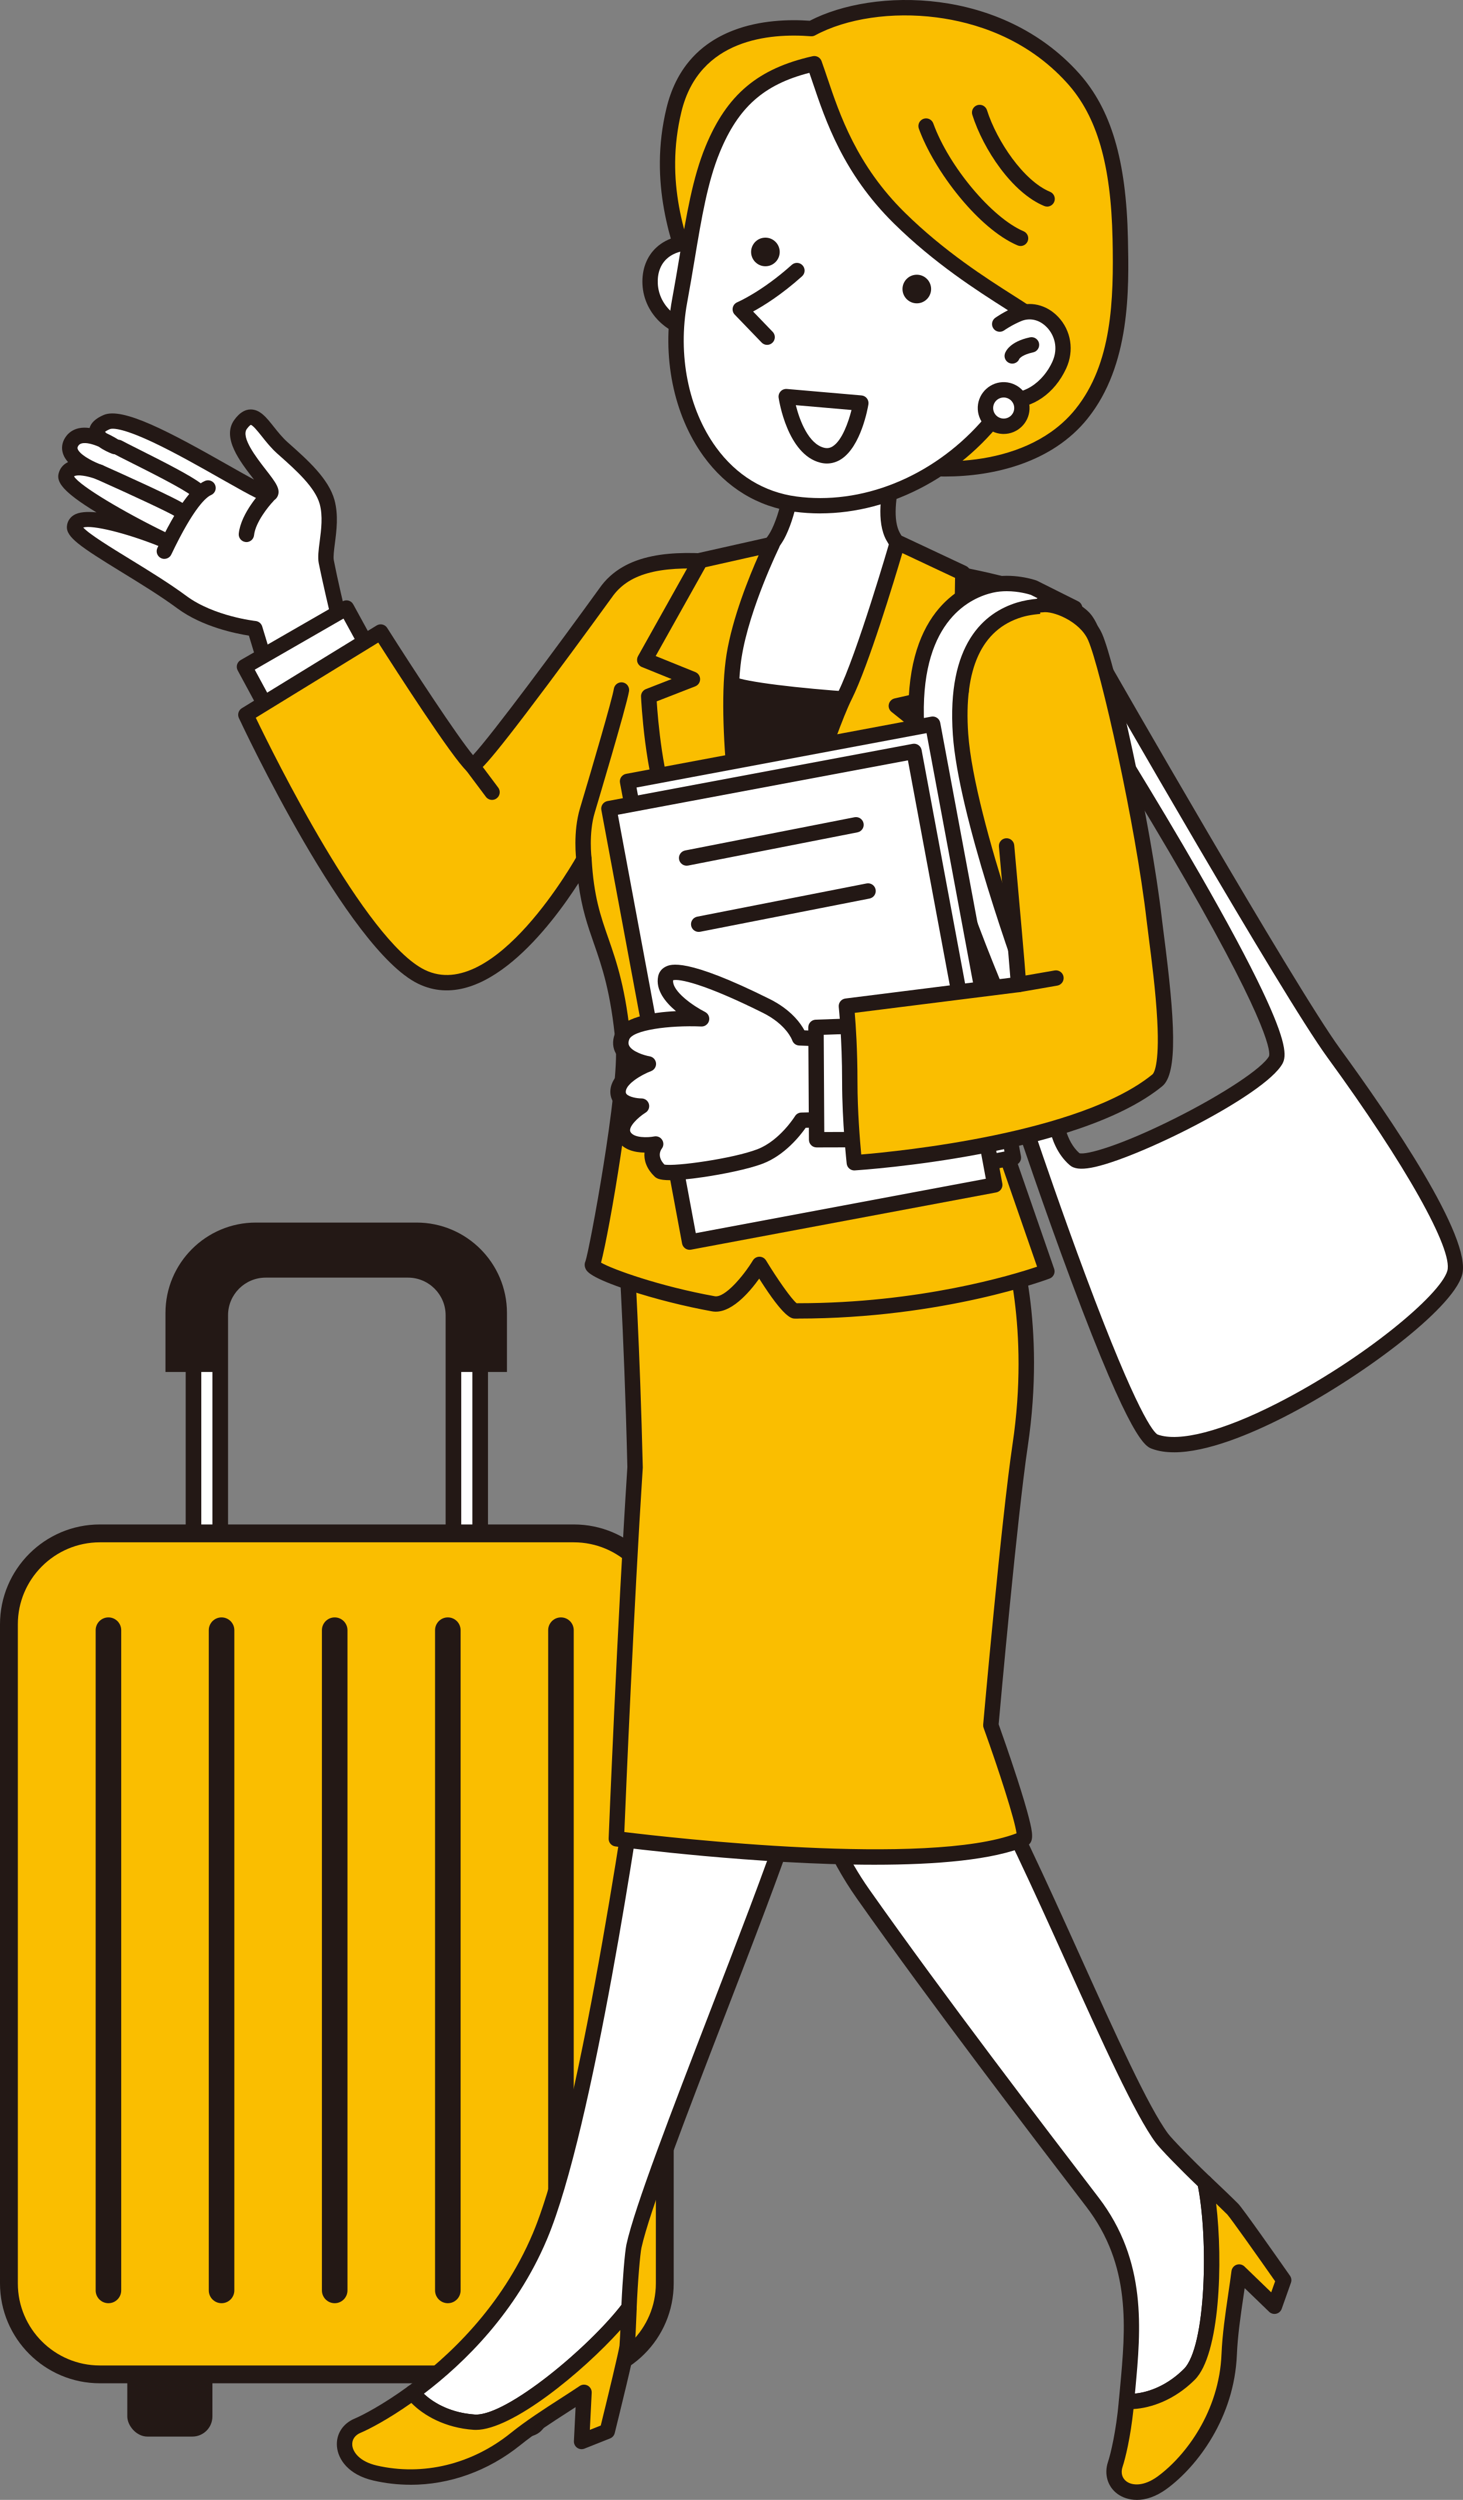 <?xml version="1.0" encoding="UTF-8"?><svg id="_レイヤー_2" xmlns="http://www.w3.org/2000/svg" width="656.24" height="1121.07" viewBox="0 0 656.24 1121.07"><rect x="0" y="0" width="656.24" height="1121.07" fill="#808080" stroke="none"/><defs><style>.cls-1{fill:#231815;}.cls-1,.cls-2,.cls-3{stroke-width:0px;}.cls-2{fill:#fff;}.cls-3{fill:#fabe00;}</style></defs><g id="_レイヤー_1-2"><rect class="cls-1" x="57.1" y="1039.22" width="38.18" height="53.46" rx="9.01" ry="9.01"/><path class="cls-1" d="m216.3,1039.22h20.16c4.97,0,9.01,4.04,9.01,9.01v35.43c0,4.97-4.04,9.01-9.01,9.01h-20.16c-4.97,0-9.01-4.04-9.01-9.01v-35.43c0-4.97,4.04-9.01,9.01-9.01Z"/><path class="cls-2" d="m215.39,728.73h-12v-138.9c0-11.24-9.14-20.38-20.38-20.38h-63.84c-11.24,0-20.38,9.14-20.38,20.38v138.9h-12v-138.9c0-17.85,14.53-32.38,32.38-32.38h63.84c17.85,0,32.38,14.53,32.38,32.38v138.9Z"/><path class="cls-1" d="m218.89,732.23h-19v-142.4c0-9.31-7.57-16.88-16.88-16.88h-63.84c-9.31,0-16.88,7.57-16.88,16.88v142.4h-19v-142.4c0-19.78,16.1-35.88,35.88-35.88h63.84c19.78,0,35.88,16.1,35.88,35.88v142.4Zm-12-7h5v-135.4c0-15.92-12.96-28.88-28.88-28.88h-63.84c-15.92,0-28.88,12.96-28.88,28.88v135.4h5v-135.4c0-13.17,10.71-23.88,23.88-23.88h63.84c13.17,0,23.88,10.71,23.88,23.88v135.4Z"/><path class="cls-1" d="m227.4,615.26h-21.46v-26.47c0-10.51-8.55-19.07-19.07-19.07h-72.12c-10.51,0-19.07,8.55-19.07,19.07v26.47h-21.46v-26.47c0-22.35,18.18-40.53,40.53-40.53h72.12c22.35,0,40.53,18.18,40.53,40.53v26.47Z"/><rect class="cls-3" x="4" y="687.65" width="294.19" height="377.14" rx="40.79" ry="40.79"/><path class="cls-1" d="m257.4,1068.78H44.79c-24.7,0-44.79-20.09-44.79-44.79v-295.56c0-24.7,20.09-44.79,44.79-44.79h212.61c24.7,0,44.79,20.09,44.79,44.79v295.56c0,24.7-20.09,44.79-44.79,44.79ZM44.79,691.65c-20.28,0-36.79,16.5-36.79,36.79v295.56c0,20.29,16.5,36.79,36.79,36.79h212.61c20.28,0,36.79-16.5,36.79-36.79v-295.56c0-20.28-16.5-36.79-36.79-36.79H44.79Z"/><path class="cls-1" d="m48.64,1032.87c-3.16,0-5.73-2.57-5.73-5.73v-296.09c0-3.16,2.57-5.73,5.73-5.73s5.73,2.57,5.73,5.73v296.09c0,3.16-2.57,5.73-5.73,5.73Z"/><path class="cls-1" d="m99.38,1032.87c-3.16,0-5.73-2.57-5.73-5.73v-296.09c0-3.16,2.57-5.73,5.73-5.73s5.73,2.57,5.73,5.73v296.09c0,3.16-2.57,5.73-5.73,5.73Z"/><path class="cls-1" d="m150.13,1032.87c-3.16,0-5.73-2.57-5.73-5.73v-296.09c0-3.16,2.57-5.73,5.73-5.73s5.73,2.57,5.73,5.73v296.09c0,3.16-2.57,5.73-5.73,5.73Z"/><path class="cls-1" d="m200.88,1032.87c-3.16,0-5.73-2.57-5.73-5.73v-296.09c0-3.16,2.57-5.73,5.73-5.73s5.73,2.57,5.73,5.73v296.09c0,3.16-2.57,5.73-5.73,5.73Z"/><path class="cls-1" d="m251.62,1032.87c-3.16,0-5.73-2.57-5.73-5.73v-296.09c0-3.16,2.57-5.73,5.73-5.73s5.73,2.57,5.73,5.73v296.09c0,3.16-2.57,5.73-5.73,5.73Z"/><path class="cls-2" d="m160.1,304.71c-2.45-3.02-10.95-38.47-13.74-52.82-1.03-5.27,3.1-16.83.35-26.79-2.48-8.97-12.3-17.34-20.01-24.24-8.6-7.69-12.2-19.55-18.76-10.56-7.31,10.01,19.35,30.69,12.37,31.33-4.9.45-60.76-37.41-72.47-32.35-11.71,5.07,3.65,10.95,3.65,10.95,0,0-14.61-9.74-19.37-2.07-4.74,7.63,12.45,13.56,12.45,13.56,0,0-13.21-5.35-14.92,1.44-1.71,6.79,42.68,28.44,42.68,28.44,0,0-37.99-15.17-38.87-5.36-.46,5.2,29.21,19.77,48.14,33.78,13.25,9.81,32.71,11.87,32.71,11.87l9.32,30.69,36.47-7.89Z"/><path class="cls-1" d="m123.62,316.06c-1.49,0-2.85-.97-3.3-2.45l-8.68-28.57c-5.72-.88-20.85-3.89-32.1-12.22-7.41-5.49-16.69-11.18-24.88-16.2-18.97-11.64-25.07-15.81-24.64-20.66.19-2.1,1.29-3.86,3.1-4.98,2.27-1.39,5.92-1.63,10.14-1.2-15.27-9.3-17.93-13.66-16.97-17.44.56-2.22,1.93-3.94,3.95-4.97.09-.05.19-.09.29-.14-.97-1.09-1.75-2.29-2.21-3.6-.87-2.45-.58-4.97.86-7.28,1.39-2.25,3.52-3.73,6.14-4.3,1.55-.34,3.21-.33,4.85-.1.64-2.34,2.74-4.3,6.28-5.83,8.57-3.71,29.62,7.55,56.23,22.66,3.83,2.17,7.92,4.5,11.25,6.29-.06-.08-.12-.15-.18-.23-6.09-7.86-14.44-18.61-8.62-26.58,2.24-3.07,4.6-4.59,7.22-4.64,4.26-.05,7.11,3.54,10.45,7.75,1.79,2.26,3.83,4.81,6.18,6.92l1.25,1.11c7.65,6.82,17.18,15.3,19.79,24.78,1.85,6.71.94,13.79.2,19.48-.4,3.11-.78,6.04-.49,7.57,3.25,16.69,11.07,47.98,13.11,51.4.7.92.89,2.13.5,3.23-.4,1.13-1.35,1.97-2.52,2.23l-36.47,7.89c-.25.05-.49.08-.73.08Zm-86.28-79.49c2.61,2.94,12.69,9.12,20.93,14.17,8.31,5.1,17.72,10.87,25.38,16.54,12.35,9.14,30.83,11.19,31.02,11.21,1.38.15,2.53,1.1,2.94,2.43l8.4,27.65,29.33-6.35c-4.31-12.42-11.24-43.89-12.36-49.66-.51-2.62-.08-5.94.42-9.78.69-5.34,1.48-11.39,0-16.76-2.07-7.51-10.76-15.25-17.73-21.46l-1.26-1.12c-2.79-2.49-5.02-5.29-6.98-7.77-1.58-1.98-3.96-4.97-4.94-5.14.01.01-.62.25-1.76,1.81-2.76,3.78,4.29,12.86,8.5,18.29,4.33,5.58,6.71,8.65,5.35,11.79-.31.72-1.32,2.41-3.95,2.66-2.5.22-6.28-1.74-21.33-10.28-9.21-5.23-20.67-11.73-30.53-16.38-14.79-6.97-18.71-6.32-19.56-5.95-1.17.51-1.79.93-2.11,1.19.17.2.42.42.72.66,2.93,1.33,5.12,2.75,5.59,3.07,1.46.97,1.96,2.89,1.15,4.45-.81,1.56-2.66,2.27-4.3,1.64-1.18-.45-3.7-1.52-5.95-3.16-2.68-1.14-5.55-1.94-7.51-1.51-.81.18-1.33.53-1.74,1.2-.4.65-.33,1.01-.22,1.32.84,2.37,5.86,5.19,9.65,6.7.63.22,1.11.41,1.39.52,1.73.7,2.59,2.66,1.93,4.41s-2.59,2.66-4.36,2.05c-.3-.1-.76-.27-1.35-.5-2.99-1.01-7.11-1.8-8.72-.98-.07.03-.12.07-.17.11,2.58,4.3,22.68,16.13,40.64,24.89,1.67.81,2.39,2.8,1.64,4.5-.75,1.7-2.71,2.5-4.43,1.81-14.72-5.87-29.75-9.51-33.7-8.27Zm125.44,65.98s.03.03.04.05c-.01-.02-.03-.04-.04-.05Z"/><path class="cls-2" d="m93.32,218.84c-7.65,3.28-17.04,22.98-19.6,28.35"/><path class="cls-1" d="m73.72,250.64c-.5,0-1-.11-1.48-.34-1.72-.82-2.45-2.88-1.63-4.6,8.42-17.66,15.4-27.48,21.35-30.04,1.75-.75,3.78.06,4.53,1.81.75,1.75-.06,3.78-1.81,4.53-1.94.83-7.57,5.1-17.84,26.66-.59,1.24-1.83,1.97-3.12,1.97Z"/><path class="cls-2" d="m44.56,211.74s33.17,14.8,36.19,17.16"/><path class="cls-1" d="m80.75,232.36c-.75,0-1.5-.24-2.13-.74-1.92-1.42-19.54-9.63-35.46-16.73-1.74-.78-2.52-2.82-1.75-4.56.78-1.74,2.82-2.52,4.56-1.75,7.87,3.51,33.8,15.16,36.91,17.6,1.5,1.18,1.76,3.35.58,4.84-.68.87-1.69,1.32-2.72,1.32Z"/><path class="cls-2" d="m52.98,200.63c3.86,2.18,28.93,14.13,34.96,18.86"/><path class="cls-1" d="m87.94,222.94c-.75,0-1.5-.24-2.13-.74-4.11-3.23-18.63-10.52-27.3-14.87-3.54-1.78-6.09-3.06-7.22-3.69-1.66-.94-2.25-3.04-1.31-4.7.94-1.66,3.04-2.25,4.7-1.31.98.55,3.73,1.94,6.92,3.54,12.05,6.05,24.17,12.24,28.47,15.61,1.5,1.18,1.76,3.35.58,4.84-.68.87-1.69,1.32-2.72,1.32Z"/><path class="cls-2" d="m120.11,222.4s-8.7,9.04-9.57,17.24"/><path class="cls-1" d="m110.54,243.09c-.12,0-.24,0-.37-.02-1.9-.2-3.27-1.9-3.07-3.79.98-9.28,10.13-18.87,10.52-19.27,1.32-1.37,3.51-1.41,4.88-.09,1.37,1.32,1.41,3.5.09,4.88h0c-2.19,2.29-8.02,9.48-8.63,15.21-.19,1.77-1.68,3.09-3.43,3.09Z"/><path class="cls-2" d="m493.79,297.45s83.82,146.5,104.46,174.78c20.64,28.28,58.51,83.77,54.27,98.6-6.11,21.4-103.19,87.14-134.52,75.67-12.76-4.67-58.34-141.4-58.34-141.4l14.01-3.06s.76,11.21,8.41,17.83c7.64,6.62,82.55-30.57,90.19-44.59,7.64-14.01-79.49-152.1-79.49-152.1"/><path class="cls-1" d="m526.6,651.28c-3.58,0-6.88-.47-9.79-1.54-3.07-1.12-9.46-3.46-36-74.48-12.86-34.43-24.32-68.73-24.43-69.07-.31-.93-.21-1.94.27-2.79s1.31-1.46,2.26-1.66l14.01-3.06c.98-.21,2,0,2.81.61.8.6,1.3,1.52,1.37,2.52,0,.09.79,9.74,7.07,15.33,2.99.92,18.53-3.38,43.1-15.72,21.39-10.74,39.04-22.42,41.96-27.78.5-1.37,1.17-11.85-37.39-78.88-20.39-35.45-41.78-69.39-42-69.73-1.02-1.61-.53-3.74,1.08-4.76,1.61-1.01,3.74-.53,4.76,1.08.22.35,22.06,35,42.69,70.92,12.14,21.14,21.49,38.59,27.81,51.87,11.05,23.25,10.91,29.51,9.11,32.81-7.71,14.14-65.91,43.12-85.85,46.72-4.73.85-7.7.49-9.63-1.18-5.71-4.94-8.04-11.96-8.98-16.29l-6.68,1.46c3.25,9.61,12.53,36.79,22.77,64.25,23.4,62.75,30.66,70.51,32.33,71.4,9.64,3.53,29.15-1.53,53.46-13.91,38.57-19.63,73.39-48.61,76.5-59.5,2.7-9.45-18.9-47.88-53.74-95.62-20.51-28.11-101.24-169.11-104.67-175.1-.95-1.65-.37-3.76,1.28-4.71,1.65-.94,3.76-.37,4.7,1.28.84,1.46,83.96,146.66,104.25,174.46,22.5,30.83,59.53,85.02,54.8,101.58-4.41,15.42-45.87,46.38-80,63.75-15.03,7.65-34.43,15.75-49.23,15.75Z"/><path class="cls-2" d="m212.7,1086.22c-13.69-.93-23.23-7.49-27.67-13.24,18.79-13.7,43.19-36.83,57.24-70.3,22.69-54.02,45.93-223.53,45.93-223.53l66.22,36.27c-16.57,50.05-63.69,162.78-70.05,191.84-.64,2.94-1.72,15.48-2.22,27.6-14.23,18.86-53.13,52.47-69.45,51.36Z"/><path class="cls-1" d="m213.44,1089.7c-.33,0-.66-.01-.98-.03-14.71-1-25.22-8.18-30.16-14.57-.57-.74-.82-1.67-.69-2.59.13-.92.63-1.75,1.38-2.3,17.87-13.03,42.11-35.55,56.1-68.85,22.25-52.99,45.46-220.98,45.69-222.67.15-1.12.85-2.1,1.86-2.61,1.01-.51,2.21-.49,3.21.06l66.22,36.27c1.46.8,2.14,2.53,1.62,4.11-7.14,21.56-20.1,55.16-32.63,87.65-16.59,43.02-33.75,87.51-37.33,103.84-.58,2.65-1.65,15.03-2.15,27.01-.03.7-.27,1.37-.69,1.93-14.27,18.92-52.79,52.75-71.45,52.75Zm-23.31-16.21c4.63,4.39,12.43,8.59,22.8,9.3h0c.21.01.43.02.65.02,14.36,0,50.26-29.91,65.16-49.17.51-11.37,1.54-23.84,2.25-27.11,3.69-16.85,20.18-59.59,37.63-104.85,11.98-31.07,24.36-63.16,31.6-84.61l-59.31-32.49c-4.08,28.85-24.78,170.17-45.48,219.45-13.81,32.88-37.11,55.63-55.32,69.46Z"/><path class="cls-3" d="m160.44,1087.78c3.62-1.51,13.05-6.38,24.59-14.79,4.44,5.74,13.98,12.3,27.67,13.24,16.31,1.11,55.22-32.5,69.45-51.36-.27,6.45-.52,12.73-.83,17.28-.19,2.78-8.93,38.14-8.93,38.14l-11.52,4.58,1.1-22.02c-9.63,6.46-21.21,13.29-30.76,20.97-20.11,16.18-43.4,19.7-62.94,15.21-15.71-3.61-17.35-17.27-7.81-21.25Z"/><path class="cls-1" d="m184.12,1114.28c-5.56,0-11.13-.62-16.64-1.89-11.31-2.6-15.85-9.58-16.34-15.25-.47-5.49,2.58-10.29,7.97-12.54,3.35-1.4,12.66-6.21,23.89-14.4,1.51-1.1,3.62-.8,4.76.68,4.02,5.2,12.75,11.06,25.18,11.91,14.11.95,51.75-30.49,66.46-49.99.91-1.2,2.5-1.68,3.92-1.17,1.42.51,2.34,1.88,2.28,3.39l-.06,1.54c-.25,5.96-.48,11.6-.77,15.83-.19,2.86-6.96,30.37-9.03,38.74-.27,1.08-1.04,1.96-2.07,2.38l-11.52,4.58c-1.09.43-2.33.28-3.28-.4-.95-.68-1.5-1.8-1.44-2.98l.76-15.24c-1.03.67-2.08,1.34-3.15,2.04-7.39,4.76-15.03,9.68-21.66,15.02-14.46,11.63-31.77,17.77-49.24,17.77Zm.39-36.67c-10.56,7.44-19.14,11.86-22.74,13.36h0c-2.6,1.08-3.96,3.12-3.75,5.59.26,3.1,3.31,7.34,11.01,9.11,20.73,4.76,42.6-.54,60.01-14.54,6.92-5.56,14.71-10.58,22.25-15.44,3.07-1.98,5.97-3.85,8.75-5.71,1.08-.73,2.48-.78,3.62-.14s1.81,1.87,1.75,3.17l-.83,16.66,4.89-1.94c3.31-13.41,8.19-33.68,8.42-35.86.14-2.01.26-4.39.38-6.98-17.24,19.12-48.56,44.79-64.82,44.79-.33,0-.66-.01-.98-.03-12.8-.87-22.43-6.42-27.96-12.06Zm-24.07,10.18h0,0Z"/><path class="cls-2" d="m533.49,1064.79c-9.71,9.69-20.93,12.56-28.17,12.13,2.52-28.49,7.22-60-15.26-89.36-24.15-31.55-68.57-89.51-102.83-138.11-26.44-37.51-26.19-73.88-26.19-73.88l76.56,12.85c26.79,45.41,65.91,146.55,83.6,170.46,1.79,2.42,10.53,11.48,19.32,19.84,4.84,23.12,4.55,74.53-7.03,86.09Z"/><path class="cls-1" d="m506.69,1080.41c-.55,0-1.08-.02-1.59-.05-.93-.06-1.8-.49-2.41-1.19s-.91-1.63-.82-2.55c.17-1.88.34-3.77.52-5.67,2.51-27,5.1-54.93-15.09-81.29l-1.03-1.35c-23.79-31.07-68.06-88.9-101.88-136.87-26.77-37.98-26.83-74.36-26.82-75.89,0-1.01.46-1.97,1.23-2.62.77-.65,1.79-.93,2.79-.76l76.56,12.85c1,.17,1.88.77,2.4,1.65,13.17,22.33,29,57.36,44.3,91.23,15.56,34.45,30.27,66.99,39.1,78.93,1.62,2.19,10.24,11.13,18.92,19.39.51.48.86,1.11,1,1.79,4.94,23.61,4.99,76.3-7.96,89.23h0c-9.77,9.75-21.2,13.17-29.23,13.17Zm-142.01-300.74c.83,10.36,4.96,38.87,25.35,67.79,33.74,47.86,77.96,105.62,101.71,136.65l1.03,1.35c21.82,28.51,18.98,59.12,16.48,86.12-.06.61-.11,1.21-.17,1.82,6.35-.61,14.62-3.72,21.96-11.05,9.86-9.84,11.06-57.63,6.3-81.9-8.23-7.86-16.94-16.85-18.93-19.54-9.27-12.53-24.12-45.4-39.84-80.2-14.91-33-30.32-67.11-43.15-89.18l-70.75-11.87Zm168.8,285.12h0,0Z"/><path class="cls-3" d="m500.27,1105.17c1.24-3.72,3.78-14.03,5.04-28.25,7.25.43,18.46-2.43,28.17-12.13,11.57-11.55,11.87-62.96,7.03-86.09,4.68,4.45,9.24,8.77,12.46,12,1.97,1.97,22.84,31.83,22.84,31.83l-4.14,11.69-15.86-15.32c-1.47,11.5-3.95,24.71-4.45,36.96-1.05,25.79-15.81,46.98-29.96,57.4-12.97,9.56-24.42,1.7-21.14-8.1Z"/><path class="cls-1" d="m509.92,1121.07c-3.51,0-6.48-1.09-8.65-2.67-4.43-3.22-6.11-8.85-4.28-14.32h0c1.15-3.45,3.65-13.62,4.88-27.46.16-1.86,1.76-3.23,3.64-3.14,6.56.39,16.72-2.32,25.53-11.12,10-9.99,11.09-59.03,6.09-82.94-.31-1.48.38-2.98,1.7-3.72,1.32-.73,2.96-.53,4.05.51l1.09,1.03c4.34,4.12,8.44,8.02,11.44,11.03,2.03,2.03,18.29,25.23,23.23,32.29.64.91.8,2.08.42,3.13l-4.14,11.69c-.39,1.11-1.32,1.94-2.46,2.21-1.14.27-2.34-.06-3.19-.88l-10.97-10.6c-.18,1.22-.36,2.46-.54,3.72-1.28,8.69-2.6,17.68-2.95,26.18-1.15,28.1-17.61,49.91-31.36,60.04-4.94,3.64-9.58,5.03-13.53,5.03Zm-6.39-14.81h0c-.88,2.65-.21,5.1,1.8,6.56,2.52,1.83,7.71,2.32,14.03-2.33,12.52-9.23,27.52-29.1,28.56-54.77.36-8.86,1.71-18.04,3.01-26.91.53-3.62,1.04-7.04,1.46-10.36.17-1.29,1.05-2.38,2.28-2.82,1.23-.43,2.6-.13,3.54.77l12,11.59,1.76-4.96c-7.92-11.32-19.97-28.33-21.46-29.94-1.43-1.43-3.13-3.08-5-4.88,3.12,26.09,1.72,67.71-9.59,79-9.08,9.06-19.59,12.66-27.48,13.12-1.35,12.84-3.67,22.21-4.9,25.91Z"/><path class="cls-3" d="m280.28,550.2s3.06,43.57,4.59,107.77c-4.59,71.08-8.41,166.63-8.41,166.63,0,0,139.73,18.37,182.68,0,3.16-1.35-14.69-50.91-14.69-50.91,0,0,8.05-91.27,13.16-125.65,7.59-51.07-2.65-87.74-6.11-97.45-3.46-9.72-171.21-.38-171.21-.38Z"/><path class="cls-1" d="m392.29,836.24c-52.81,0-112.51-7.73-116.28-8.22-1.77-.23-3.07-1.77-3-3.56.04-.96,3.87-96.26,8.4-166.56-1.51-63.31-4.54-107.03-4.58-107.46-.06-.92.24-1.83.85-2.52.61-.69,1.47-1.11,2.4-1.16.42-.02,42.47-2.35,84.41-3.46,24.67-.65,44.48-.76,58.89-.32,27.21.82,30.23,3.3,31.36,6.45,2.48,6.95,14.41,44.39,6.28,99.12-4.79,32.24-12.28,115.85-13.07,124.7,1.01,2.83,4.83,13.58,8.31,24.33,2.38,7.36,4.15,13.3,5.26,17.65,1.68,6.6,2.51,11.03-1.02,12.54-14.87,6.36-40.6,8.47-68.2,8.47Zm-112.26-14.67c20.52,2.51,136.07,15.73,175.95.58-.85-6.31-7.84-28.03-14.78-47.3-.17-.47-.23-.97-.19-1.47.08-.91,8.12-91.76,13.19-125.86,7.72-51.94-3.47-88.5-5.71-95.09-2.65-1.24-16.42-4.13-87.45-2.14-33.61.94-66.54,2.61-77.08,3.16.74,11.6,3.09,51.12,4.36,104.44,0,.1,0,.2,0,.3-4.06,63-7.57,146.23-8.27,163.38Z"/><polyline class="cls-2" points="170.58 300.36 155.42 272.67 109.66 299.02 121.96 321.78"/><path class="cls-1" d="m121.96,325.22c-1.23,0-2.41-.65-3.04-1.81l-12.3-22.76c-.89-1.64-.31-3.7,1.31-4.63l45.77-26.35c.8-.46,1.76-.58,2.65-.33.89.25,1.65.85,2.09,1.66l15.16,27.69c.91,1.67.3,3.77-1.37,4.68-1.67.92-3.77.3-4.68-1.37l-13.47-24.6-39.81,22.91,10.71,19.8c.91,1.68.28,3.77-1.39,4.67-.52.28-1.08.42-1.64.42Z"/><path class="cls-1" d="m319.7,252.25c.48.04,33.77,1.73,50.27,1.73,11.14,0,50.39,1.88,52.64,2.25-18.16,25.39-65.05,94.17-75.6,141.81,0,0-30.21-93.5-27.31-145.79Z"/><path class="cls-1" d="m347,401.49c-1.49,0-2.82-.96-3.28-2.39-1.24-3.84-30.37-94.71-27.47-147.04.05-.93.48-1.8,1.18-2.41.69-.6,1.6-.9,2.52-.84,1.5.1,34.16,1.72,50.01,1.72,11,0,50.67,1.88,53.2,2.3,1.17.19,2.17.98,2.62,2.08.46,1.1.31,2.36-.38,3.33-19.12,26.72-64.71,93.91-75.04,140.55-.34,1.52-1.65,2.62-3.2,2.7-.06,0-.11,0-.16,0Zm-24-145.61c-1.1,40.58,16.2,103.96,23.8,129.68,13.69-43.79,50.24-99.06,69.44-126.31-11.76-.66-37.66-1.82-46.27-1.82-13.33,0-37.78-1.1-46.97-1.55Z"/><path class="cls-3" d="m170.75,283.44s33.85,53.4,41,59.86c2.35,2.13,59.8-77.29,59.8-77.29,9.74-14.16,29.03-15.78,51.01-13.91-2.9,52.29,24.43,145.94,24.43,145.94,10.55-47.64,57.43-116.42,75.6-141.81,12.56,2.08,56.43,10.87,64.38,21.92,11.83,16.45-1.09,53.94-6.31,69.25-17.84,52.28-32.6,84.88-39.3,141.05.66,2.54,28.2,81.7,28.2,81.7,0,0-46.71,17.95-112.85,17.72-3.4-.01-16.06-20.86-16.06-20.86,0,0-11.71,19.28-20.65,17.66-28.39-5.12-55.54-15.08-54.25-17.66,1.7-3.39,15.69-79.34,13.85-99.06-4.31-46.13-15.63-46.93-17.67-82.6,0,0-38.31,69.6-72.94,52.67-30.87-15.09-78.73-117.47-78.73-117.47l60.48-37.11Z"/><path class="cls-1" d="m357.96,591.33c-.42,0-.83,0-1.26,0-1.6,0-4.81-.02-16.15-17.93-4.57,6.37-13.03,16.15-21.16,14.67-12.23-2.21-25.74-5.61-37.06-9.35-17.7-5.84-19.05-8.54-19.63-9.69-.56-1.12-.59-2.37-.08-3.46,1.71-4.69,15.36-77.93,13.55-97.31-2.18-23.36-6.08-34.55-9.85-45.37-2.74-7.87-5.36-15.4-6.86-26.79-12.18,18.94-42.57,59.39-71.98,45.01-31.6-15.45-78.36-114.89-80.33-119.11-.74-1.59-.17-3.48,1.32-4.4l60.48-37.11c1.61-.99,3.71-.5,4.72,1.09,12.19,19.23,31.23,48.27,38.49,57.06,8.35-8.94,38.16-49.16,56.61-74.66,11.4-16.58,33.75-17.06,54.1-15.32,1.86.16,3.25,1.76,3.15,3.63-2.22,40.07,13.81,105.73,20.97,132.67,14.75-46.6,55.06-105.93,72.81-130.74.76-1.07,2.07-1.61,3.37-1.4,5.79.96,56.88,9.77,66.62,23.31,12.79,17.77-.19,55.81-5.73,72.05l-.11.33c-3.44,10.09-6.75,19.39-9.94,28.37-13.24,37.23-23.72,66.69-29.11,111.25,1.9,5.87,17.48,50.79,27.95,80.88.61,1.76-.28,3.68-2.02,4.35-.47.18-47.48,17.95-112.85,17.95Zm-.6-6.9c.2,0,.41,0,.61,0,54.46,0,95.81-12.53,107.22-16.38-5.64-16.21-26.54-76.34-27.15-78.73-.11-.42-.14-.85-.09-1.27,5.46-45.74,16.09-75.63,29.55-113.47,3.19-8.97,6.49-18.24,9.92-28.29l.11-.33c4.75-13.92,17.37-50.91,6.66-65.79-5.89-8.18-39.04-16.51-60.03-20.17-19.79,27.81-63.67,93.14-73.78,138.79-.34,1.54-1.68,2.65-3.25,2.7-1.56.07-2.98-.97-3.42-2.48-1.1-3.77-26.36-91-24.71-143.72-23.97-1.64-37.39,2.22-44.59,12.68-.19.26-14.14,19.54-28.4,38.62-29.72,39.77-31.58,39.96-33.73,40.19-1.04.11-2.06-.22-2.83-.91-6.56-5.93-32.17-45.77-39.78-57.71l-54.94,33.71c7.89,16.39,49.14,100.03,75.79,113.06,31.31,15.31,68.03-50.56,68.4-51.23.74-1.35,2.28-2.04,3.78-1.7,1.5.34,2.59,1.63,2.68,3.17.96,16.8,3.97,25.45,7.46,35.47,3.72,10.69,7.94,22.8,10.2,47,1.69,18.15-9.71,84.59-13.44,98.59,5.21,3.03,26.36,10.62,51.02,15.07,4.5.8,12.86-9.1,17.09-16.06.63-1.03,1.74-1.66,2.95-1.66h0c1.2,0,2.32.63,2.95,1.66,4.9,8.07,11.41,17.41,13.75,19.21Zm-88.39-16.18c-.05.12-.09.22-.13.3.05-.1.09-.2.13-.3Zm-6.3-2.78s-.02.04-.03.07c.01-.02.02-.04.03-.07Z"/><path class="cls-2" d="m409.71,186.62s-17.49,38.72-9.13,53.96c7.65,13.94,23.18,16.45,23.18,16.45,0,0-23.86,31.52-39.58,56.8,0,0-56.86-3.55-58.29-8.78-5.93-21.71-4.31-51.76-4.31-51.76,0,0,19.82,2.38,27.88-14.76,9.8-20.83,6.43-52.76,6.43-52.76"/><path class="cls-1" d="m384.18,317.29c-.07,0-.14,0-.22,0-.14,0-14.46-.91-28.76-2.44-8.45-.91-15.27-1.85-20.26-2.82-8.36-1.62-11.6-3.2-12.38-6.06-6.01-21.99-4.5-51.61-4.43-52.86.05-.95.49-1.84,1.23-2.45.73-.61,1.68-.9,2.63-.78.7.08,17.47,1.81,24.35-12.81,9.26-19.7,6.15-50.62,6.12-50.93-.2-1.89,1.17-3.59,3.07-3.79,1.89-.21,3.59,1.17,3.79,3.07.14,1.34,3.36,33.13-6.73,54.59-6.2,13.18-19.24,16.73-27.68,16.89-.21,8.25-.25,29.85,4.1,46.44,4.73,2.47,30.47,5.43,53.35,6.94,12.23-19.44,28.87-42.16,35.63-51.26-5.75-2.03-14.88-6.69-20.42-16.77-8.94-16.28,7.15-52.92,9.01-57.04.78-1.73,2.82-2.51,4.56-1.72,1.74.78,2.51,2.83,1.72,4.56-4.67,10.34-15.42,39.63-9.25,50.89,6.71,12.23,20.58,14.69,20.72,14.71,1.19.2,2.19,1.01,2.64,2.13s.28,2.39-.45,3.35c-.24.31-23.95,31.69-39.4,56.54-.63,1.02-1.74,1.63-2.93,1.63Z"/><line class="cls-3" x1="211.75" y1="343.3" x2="220.71" y2="355.26"/><path class="cls-1" d="m220.71,358.71c-1.05,0-2.09-.48-2.76-1.38l-8.95-11.96c-1.14-1.52-.83-3.69.69-4.83,1.52-1.14,3.69-.83,4.83.69l8.95,11.96c1.14,1.52.83,3.69-.69,4.83-.62.46-1.34.69-2.06.69Z"/><path class="cls-2" d="m350.78,457.45c0,4.68-3.79,8.46-8.46,8.46s-8.46-3.79-8.46-8.46,3.79-8.46,8.46-8.46,8.46,3.79,8.46,8.46Z"/><path class="cls-1" d="m342.31,469.36c-6.57,0-11.91-5.34-11.91-11.91s5.34-11.91,11.91-11.91,11.91,5.34,11.91,11.91-5.34,11.91-11.91,11.91Zm0-16.93c-2.77,0-5.02,2.25-5.02,5.02s2.25,5.02,5.02,5.02,5.02-2.25,5.02-5.02-2.25-5.02-5.02-5.02Z"/><circle class="cls-2" cx="341.54" cy="517.47" r="8.46" transform="translate(-223.85 771.96) rotate(-80.81)"/><path class="cls-1" d="m341.54,529.38c-6.57,0-11.91-5.34-11.91-11.91s5.34-11.91,11.91-11.91,11.91,5.34,11.91,11.91-5.34,11.91-11.91,11.91Zm0-16.93c-2.77,0-5.02,2.25-5.02,5.02s2.25,5.02,5.02,5.02,5.02-2.25,5.02-5.02-2.25-5.02-5.02-5.02Z"/><path class="cls-3" d="m278.75,309.43c-.82,5.33-12.05,43.24-15.29,54.01-3.06,10.19-1.53,21.91-1.53,21.91"/><path class="cls-1" d="m261.93,388.8c-1.71,0-3.19-1.26-3.41-3-.07-.51-1.59-12.57,1.65-23.35,5.51-18.37,14.51-49.16,15.18-53.55.29-1.88,2.06-3.17,3.93-2.88,1.88.29,3.17,2.05,2.88,3.93-.99,6.43-15.25,54-15.39,54.48-2.8,9.33-1.43,20.37-1.41,20.48.24,1.89-1.09,3.62-2.98,3.86-.15.02-.3.03-.45.03Z"/><path class="cls-3" d="m316.12,148.4c4.11-12.87-25.9-49.16-13.79-99.14,8.84-36.47,44.79-37.76,61.65-36.44,27.88-15.08,84.03-14.79,117.33,22.21,13.76,15.29,20.46,37.34,21.2,72.12.55,25.91.38,56.36-17.38,78.46-21.82,27.15-64.85,27.67-87.14,21.4-15.66-4.4-88.07-39.2-81.87-58.61Z"/><path class="cls-1" d="m423.87,213.7c-10.21,0-19.6-1.35-26.81-3.37-13.34-3.75-71.27-30.8-82.63-51.9-2.14-3.97-2.67-7.7-1.6-11.08h0c1.08-3.37-1.69-10.82-4.9-19.45-6.8-18.3-17.08-45.94-8.96-79.46,4.12-17,14.19-28.71,29.92-34.79,12.07-4.67,25.15-4.98,34.34-4.34,28.76-14.92,85.97-15.1,120.63,23.41,14.53,16.14,21.34,39.07,22.08,74.35.48,22.55,1.2,56.64-18.14,80.69-15.73,19.57-41.75,25.94-63.94,25.94Zm-107.75-65.3l3.28,1.05c-.49,1.53-.12,3.45,1.1,5.71,9.64,17.91,63.99,44.47,78.42,48.53,21.21,5.96,62.63,5.74,83.51-20.24,16.39-20.39,17.19-48.84,16.62-76.23-.71-33.51-6.97-55.06-20.31-69.88-18.47-20.52-42.05-27.38-58.58-29.52-20.04-2.6-40.44.41-54.55,8.04-.58.32-1.25.46-1.91.4-18.26-1.43-50.09,1.05-58.03,33.81-7.62,31.46,1.82,56.87,8.72,75.43,3.95,10.63,6.81,18.31,5.01,23.95l-3.28-1.05Z"/><path class="cls-2" d="m314.69,109.07c-14.54-1.94-23.66,6.03-23.07,18.28.58,12.24,11.55,21.67,24.5,21.05"/><path class="cls-1" d="m314.92,151.87c-14.23,0-26.09-10.67-26.74-24.36-.32-6.67,1.91-12.55,6.28-16.56,4.94-4.54,12.29-6.42,20.69-5.3,1.89.25,3.21,1.99,2.96,3.87-.25,1.89-1.99,3.21-3.87,2.96-6.34-.84-11.71.41-15.12,3.54-2.88,2.64-4.28,6.5-4.06,11.15.49,10.33,9.87,18.3,20.89,17.77,1.89-.1,3.52,1.38,3.61,3.28.09,1.9-1.38,3.52-3.28,3.61-.46.02-.91.03-1.36.03Z"/><path class="cls-2" d="m304.87,134.89c4.93-26.66,7.32-49.71,14.78-67.85,9.67-23.53,23.7-33.54,45.62-38.46,6.31,17.5,12.61,44.01,38.07,69.12,26.67,26.31,55.09,39.86,63.44,47.39-4.43,12.04-11.1,29.16-16.49,36.76-20.02,28.22-55.89,49.22-93.47,44.21-40.37-5.38-59.45-50.63-51.94-91.17Z"/><path class="cls-1" d="m367.88,230.24c-3.86,0-7.7-.25-11.53-.76-16.45-2.19-30.54-10.78-40.75-24.85-13.55-18.67-18.83-44.98-14.13-70.37,1.22-6.58,2.28-12.94,3.31-19.09,3.18-19.02,5.92-35.44,11.67-49.44,9.56-23.26,23.48-35,48.06-40.52,1.7-.38,3.41.56,4,2.19.86,2.39,1.71,4.92,2.62,7.6,5.56,16.49,13.18,39.08,34.63,60.24,17.68,17.44,36.52,29.44,48.99,37.37,6.37,4.05,11.39,7.25,14.34,9.91,1.05.94,1.41,2.43.93,3.75-7.06,19.19-12.59,31.48-16.92,37.57-20.57,29-53.06,46.39-85.21,46.39Zm-4.83-197.58c-20.49,5.26-31.9,15.48-40.21,35.7-5.46,13.28-8.14,29.35-11.25,47.96-1.03,6.18-2.1,12.57-3.33,19.21h0c-4.36,23.57.47,47.9,12.93,65.07,9.07,12.5,21.54,20.12,36.08,22.06,3.53.47,7.09.7,10.65.7,29.95,0,60.27-16.3,79.56-43.49,3.74-5.28,8.86-16.6,15.22-33.67-2.72-2.07-6.77-4.65-11.65-7.76-12.71-8.09-31.92-20.32-50.13-38.28-22.61-22.31-30.53-45.8-36.32-62.95-.53-1.57-1.04-3.09-1.55-4.55Zm-58.18,102.23h.01-.01Z"/><path class="cls-1" d="m457.79,110.33c-.45,0-.91-.09-1.35-.28-17.67-7.52-37.52-33.62-44.28-52.35-.65-1.79.28-3.77,2.07-4.41,1.79-.65,3.77.28,4.41,2.07,6.95,19.24,26.25,42.29,40.49,48.35,1.75.75,2.57,2.77,1.82,4.52-.56,1.31-1.83,2.1-3.17,2.1Z"/><path class="cls-1" d="m469.69,92.64c-.44,0-.88-.08-1.31-.26-14.41-5.93-27.36-25.49-32.24-40.89-.57-1.82.43-3.75,2.25-4.33,1.81-.57,3.75.43,4.33,2.25,4.37,13.8,16.42,31.71,28.28,36.6,1.76.72,2.6,2.74,1.88,4.5-.55,1.33-1.83,2.14-3.19,2.14Z"/><path class="cls-2" d="m357.46,121.34c-14.13,12.67-25.41,17.37-25.41,17.37l12.05,12.5"/><path class="cls-1" d="m344.1,154.66c-.9,0-1.81-.35-2.48-1.06l-12.05-12.5c-.79-.82-1.12-1.98-.89-3.09s1-2.04,2.05-2.48c.1-.04,10.98-4.69,24.43-16.76,1.42-1.27,3.6-1.15,4.87.26,1.27,1.42,1.15,3.6-.26,4.87-9.22,8.27-17.25,13.24-21.96,15.8l8.78,9.11c1.32,1.37,1.28,3.55-.09,4.88-.67.64-1.53.97-2.39.97Z"/><path class="cls-2" d="m446.5,178.81c12.47,3.52,23.46-3.86,28.61-14.99,6.44-13.89-6.4-28-18.36-23.01-4.76,1.99-8.33,4.54-8.33,4.54"/><path class="cls-1" d="m452.72,183.13c-2.36,0-4.76-.33-7.16-1.01-1.83-.52-2.9-2.42-2.38-4.25.52-1.83,2.43-2.9,4.25-2.38,11.28,3.18,20.46-4.29,24.55-13.12,3.02-6.52.75-12.32-2.39-15.58-3.27-3.4-7.58-4.44-11.51-2.8-4.31,1.8-7.62,4.14-7.65,4.16-1.55,1.1-3.7.74-4.81-.81-1.1-1.55-.75-3.7.8-4.81.16-.11,3.94-2.8,9-4.91,6.57-2.74,13.9-1.06,19.14,4.38,5.93,6.16,7.37,15.29,3.67,23.26-5.23,11.27-14.96,17.86-25.52,17.86Z"/><path class="cls-1" d="m417.62,128.9c.39,3.52-2.15,6.7-5.67,7.09-3.52.39-6.7-2.15-7.09-5.67-.39-3.52,2.15-6.69,5.67-7.09,3.52-.39,6.69,2.15,7.09,5.67Z"/><path class="cls-1" d="m349.71,112.28c.39,3.52-2.15,6.7-5.67,7.09-3.52.39-6.69-2.15-7.09-5.67-.39-3.52,2.15-6.7,5.67-7.09,3.52-.39,6.69,2.15,7.09,5.67Z"/><path class="cls-2" d="m458.36,183.39c-.22,4.51-4.06,7.98-8.57,7.76-4.51-.22-7.98-4.06-7.76-8.57.22-4.51,4.06-7.98,8.57-7.76,4.51.22,7.98,4.06,7.76,8.57Z"/><path class="cls-1" d="m450.21,194.61c-.19,0-.38,0-.58-.01-6.4-.32-11.35-5.78-11.04-12.18.32-6.4,5.82-11.35,12.18-11.04,6.4.32,11.35,5.78,11.03,12.18-.31,6.21-5.45,11.05-11.6,11.05Zm0-16.35c-2.5,0-4.59,1.97-4.72,4.49-.13,2.6,1.89,4.82,4.49,4.95,2.61.13,4.82-1.88,4.95-4.49.13-2.6-1.88-4.82-4.49-4.95-.08,0-.16,0-.24,0Z"/><path class="cls-2" d="m386.13,180.77s-4.42,26.55-17.29,23.39c-12.79-3.14-16.17-26.29-16.17-26.29l33.46,2.9Z"/><path class="cls-1" d="m370.92,207.86c-.96,0-1.93-.12-2.9-.36-14.87-3.66-18.61-28.1-18.76-29.14-.15-1.04.18-2.1.9-2.86.72-.77,1.75-1.16,2.81-1.07l33.46,2.9c.96.08,1.84.56,2.43,1.32.59.76.83,1.73.68,2.68-.32,1.9-3.35,18.75-12.13,24.53-2.01,1.32-4.22,2-6.49,2Zm-13.95-26.16c1.75,7.01,5.77,17.4,12.7,19.1,1.44.35,2.69.13,3.95-.7,4.16-2.74,6.97-10.88,8.33-16.24l-24.98-2.16Z"/><line class="cls-3" x1="466.73" y1="448.88" x2="478.62" y2="446.83"/><path class="cls-1" d="m466.73,452.33c-1.65,0-3.1-1.18-3.39-2.86-.32-1.88.94-3.66,2.81-3.98l11.89-2.05c1.88-.32,3.66.94,3.98,2.81.32,1.88-.94,3.66-2.81,3.98l-11.89,2.05c-.2.03-.4.05-.59.05Z"/><path class="cls-3" d="m431.11,309.94l.78-52.98-29.32-13.77s-14.85,51.32-23.65,68.92c-10.62,21.24-39.56,117.03-39.56,117.03,0,0,24.53-30,41.59-45.99,17.06-16,43.73-48.53,43.73-48.53l-22.62-18.05,29.05-6.62Z"/><path class="cls-1" d="m339.36,432.58c-.55,0-1.11-.13-1.62-.4-1.45-.77-2.16-2.47-1.68-4.04,1.19-3.92,29.15-96.32,39.78-117.58,8.56-17.12,23.27-67.82,23.42-68.33.28-.97.97-1.77,1.89-2.18.92-.42,1.97-.41,2.89.02l29.32,13.77c1.23.58,2,1.82,1.98,3.17l-.78,52.98c-.02,1.59-1.13,2.96-2.68,3.31l-22.07,5.03,17.03,13.59c.72.58,1.18,1.42,1.28,2.33.1.92-.18,1.83-.76,2.55-1.09,1.34-27,32.89-44.04,48.86-16.71,15.66-41.04,45.36-41.28,45.66-.67.82-1.66,1.27-2.67,1.27Zm65.39-184.56c-3.66,12.39-15.22,50.59-22.74,65.62-7.73,15.46-25.65,72.1-34.38,100.31,8.7-10.13,21-23.98,30.97-33.32,13.86-13,34.44-37.4,41.19-45.51l-19.88-15.86c-1.04-.83-1.51-2.17-1.21-3.46.29-1.29,1.3-2.3,2.59-2.59l26.4-6.02.71-48.04-23.66-11.12Zm26.36,61.92h0,0Z"/><path class="cls-3" d="m329.31,293.93c3.65-22.56,17.04-49.82,17.04-49.82l-32.19,7.22-24.97,44.59,21.4,8.66-19.62,7.64s1.54,34.09,9.54,53.29c8,19.2,38.93,54.39,38.93,54.39,0,0-16.43-87.06-10.13-125.98Z"/><path class="cls-1" d="m339.45,423.36c-.97,0-1.92-.41-2.59-1.17-1.28-1.45-31.4-35.85-39.52-55.34-8.14-19.54-9.74-53.05-9.8-54.46-.07-1.48.82-2.83,2.19-3.37l11.53-4.49-13.35-5.41c-.92-.37-1.63-1.12-1.96-2.05-.33-.93-.24-1.96.24-2.83l24.97-44.59c.48-.85,1.3-1.47,2.25-1.68l32.19-7.22c1.29-.29,2.64.19,3.46,1.23s.97,2.46.39,3.65c-.13.27-13.21,27.07-16.74,48.85l-3.4-.55,3.4.55c-6.13,37.89,9.95,123.93,10.12,124.79.29,1.53-.48,3.06-1.88,3.74-.48.24-1,.35-1.51.35Zm-44.88-108.83c.53,8.08,2.68,34.17,9.13,49.66,5.16,12.37,20.5,32.03,30.14,43.74-4.3-25.73-12.87-84.02-7.93-114.55,2.65-16.38,10.16-34.85,14.39-44.37l-23.88,5.36-22.31,39.83,17.78,7.19c1.31.53,2.16,1.81,2.15,3.22,0,1.41-.88,2.68-2.2,3.19l-17.28,6.73Z"/><path class="cls-2" d="m482.07,272.74c-6.5-1.53-17.41-1.52-24.84.76-17.11,5.26-28.77,21.26-26.37,55.8,2.8,40.26,35.16,125.35,35.16,125.35l-13.76,2.29s-40.43-90.31-41.3-135.81c-.77-40.6,18.01-55.16,33.65-58.72,9.68-2.2,19.11,1.15,19.11,1.15l18.34,9.17Z"/><path class="cls-1" d="m452.25,460.39c-1.34,0-2.58-.78-3.14-2.04-1.66-3.71-40.73-91.47-41.6-137.15-.92-48.43,25.1-59.59,36.34-62.15,10.54-2.4,20.6,1.11,21.03,1.26.13.05.26.1.39.17l18.34,9.17c1.56.78,2.29,2.61,1.7,4.26-.6,1.65-2.33,2.58-4.03,2.18-5.65-1.33-16.07-1.44-23.04.7-17.92,5.5-25.97,23.09-23.94,52.26,2.74,39.28,34.62,123.52,34.94,124.37.37.97.28,2.05-.23,2.94-.51.9-1.4,1.51-2.42,1.68l-13.76,2.29c-.19.03-.38.05-.57.05Zm-.66-195.27c-1.99,0-4.1.18-6.22.66-9.59,2.18-31.8,11.93-30.97,55.29.76,40.16,33.54,117.36,39.93,132.03l6.98-1.16c-6.46-17.41-31.41-86.59-33.9-122.4-2.84-40.85,14.09-54.82,28.8-59.33,2.94-.9,6.24-1.46,9.58-1.75l-3.4-1.7c-.91-.29-5.39-1.64-10.8-1.64Z"/><polygon class="cls-2" points="454.58 519.15 317.7 544.81 281.49 350.4 418.37 324.75 454.58 519.15"/><path class="cls-1" d="m317.7,548.26c-.69,0-1.37-.21-1.95-.6-.75-.52-1.27-1.31-1.44-2.21l-36.21-194.4c-.35-1.87.88-3.67,2.75-4.02l136.88-25.66c.9-.17,1.83.03,2.58.54.75.52,1.27,1.31,1.44,2.21l36.21,194.41c.35,1.87-.88,3.67-2.75,4.02l-136.88,25.66c-.21.04-.42.06-.64.06Zm-32.19-195.1l34.95,187.63,130.1-24.39-34.95-187.63-130.1,24.39Z"/><polygon class="cls-2" points="446.22 531.36 309.34 557.02 273.13 362.62 410.01 336.96 446.22 531.36"/><path class="cls-1" d="m309.34,560.47c-.69,0-1.37-.21-1.95-.6-.75-.52-1.27-1.31-1.44-2.21l-36.21-194.4c-.35-1.87.88-3.67,2.75-4.02l136.88-25.66c.9-.17,1.83.03,2.58.54.75.52,1.27,1.31,1.44,2.21l36.21,194.4c.35,1.87-.88,3.67-2.75,4.02l-136.88,25.66c-.21.04-.42.06-.64.06Zm-32.19-195.1l34.95,187.63,130.1-24.39-34.95-187.63-130.1,24.39Z"/><line class="cls-2" x1="307.99" y1="384.77" x2="383.96" y2="369.87"/><path class="cls-1" d="m307.99,388.22c-1.61,0-3.06-1.14-3.38-2.78-.37-1.87.85-3.68,2.72-4.05l75.97-14.9c1.87-.36,3.68.85,4.05,2.72.37,1.87-.85,3.68-2.72,4.05l-75.97,14.9c-.22.04-.45.06-.67.06Z"/><line class="cls-2" x1="313.4" y1="414.46" x2="389.37" y2="399.55"/><path class="cls-1" d="m313.4,417.91c-1.61,0-3.06-1.14-3.38-2.78-.37-1.87.85-3.68,2.72-4.05l75.97-14.9c1.87-.36,3.68.85,4.05,2.72.37,1.87-.85,3.68-2.72,4.05l-75.97,14.9c-.22.04-.45.06-.67.06Z"/><path class="cls-2" d="m358.62,465.42s-2.74-8.26-14.93-14.34c-19.02-9.47-43.56-19.85-45.08-12.6-1.96,9.34,16.09,18.38,16.09,18.38,0,0-32.29-1.4-35.73,8.13-3.44,9.53,11.86,12.09,11.86,12.09,0,0-12.88,4.83-13.56,11.91-.68,7.08,10.48,7.02,10.48,7.02,0,0-11.15,6.93-8.06,13.08,3.08,6.15,14.41,3.92,14.41,3.92,0,0-4.6,5.81,1.91,12.08,2.64,2.54,33.79-2.18,45.03-6.52,11.24-4.34,18.51-16.21,18.51-16.21l25.39-.6,3.83-35.18-30.13-1.15Z"/><path class="cls-1" d="m300.63,529.26c-5.28,0-6.34-1.02-7.03-1.68-3.83-3.69-4.79-7.52-4.51-10.7-4.35-.07-9.98-1.22-12.5-6.24-2.41-4.8.24-9.38,3.34-12.66-1.46-.61-2.86-1.46-3.97-2.67-1.65-1.8-2.39-4.1-2.14-6.64.46-4.73,4.4-8.43,8.25-10.95-2.23-1.2-4.4-2.86-5.73-5.13-1.53-2.62-1.75-5.64-.62-8.75,2.77-7.66,16.56-9.87,27.49-10.39-4.81-4.02-9.27-9.56-7.98-15.67.4-1.9,1.6-3.42,3.39-4.29,2.19-1.06,8.85-4.28,46.6,14.51,9.49,4.72,13.85,10.8,15.62,14.06l28.04,1.07c.96.04,1.85.47,2.48,1.19s.92,1.67.82,2.63l-3.83,35.18c-.19,1.72-1.62,3.03-3.35,3.07l-23.6.56c-2.54,3.61-9.4,12.27-19.14,16.03-6.58,2.54-18.38,4.84-26.48,6.04-7.18,1.06-11.95,1.44-15.16,1.44Zm-2.62-7.02c4.71.97,30.89-2.68,41.77-6.88,9.98-3.85,16.74-14.69,16.81-14.8.61-.99,1.69-1.62,2.86-1.64l22.37-.53,3.1-28.51-26.43-1.01c-1.43-.05-2.67-.98-3.13-2.33-.12-.34-2.67-7.12-13.2-12.36-26.52-13.21-37.66-15.33-40.23-14.59-.5,5.03,9.34,11.7,14.32,14.21,1.45.73,2.2,2.38,1.79,3.95-.41,1.57-1.85,2.66-3.48,2.58-14.37-.61-30.8,1.59-32.34,5.86-.55,1.52-.24,2.36.09,2.93,1.51,2.57,6.78,4.21,9.1,4.59,1.54.26,2.71,1.52,2.86,3.07.15,1.55-.76,3.01-2.22,3.56-4.38,1.65-11.02,5.66-11.34,9.01-.07.69.1,1.03.37,1.32,1.19,1.31,4.68,1.92,6.67,1.92,1.54,0,2.9,1.02,3.32,2.5.42,1.48-.18,3.06-1.49,3.87-3.46,2.16-7.87,6.47-6.8,8.6,1.43,2.85,7.92,2.63,10.66,2.08,1.42-.28,2.86.35,3.61,1.59.75,1.23.66,2.8-.24,3.94-.55.75-2.14,3.55,1.22,7.08Z"/><polyline class="cls-2" points="400.25 459.52 366.02 460.72 366.3 511.11 400.93 511.02"/><path class="cls-1" d="m366.3,514.56c-1.9,0-3.44-1.53-3.45-3.43l-.29-50.39c-.01-1.86,1.46-3.4,3.33-3.47l34.23-1.2c1.94-.07,3.5,1.42,3.57,3.33.07,1.9-1.42,3.5-3.32,3.57l-30.88,1.08.25,43.6,31.19-.08h0c1.9,0,3.44,1.54,3.45,3.44,0,1.9-1.53,3.45-3.44,3.46l-34.63.09h0Z"/><path class="cls-3" d="m451.49,379.37c1.38,15.6,4.39,48.56,5.38,62.14l-77.23,9.71s1.53,13.94,1.53,34.01c0,17.87,2.04,36.21,2.04,36.21,0,0,98.47-6.4,135.92-36.97,8.18-6.68.27-57.51-1.36-71.75-4.93-42.89-20.69-113.57-26.53-126.97-4.33-9.94-17.96-15.54-24.08-14.52"/><path class="cls-1" d="m383.21,524.88c-1.74,0-3.23-1.31-3.42-3.07-.02-.19-2.06-18.73-2.06-36.59,0-19.63-1.49-33.5-1.51-33.64-.2-1.87,1.13-3.56,3-3.8l73.97-9.3c-.91-11.63-2.72-31.93-4.08-47.13-.4-4.43-.76-8.44-1.04-11.69-.17-1.9,1.23-3.57,3.13-3.74,1.9-.16,3.57,1.23,3.74,3.13.29,3.25.65,7.26,1.04,11.69,1.5,16.77,3.56,39.73,4.34,50.51.13,1.83-1.19,3.44-3.01,3.67l-73.91,9.29c.45,5.32,1.23,16.53,1.23,31.01,0,13.03,1.11,26.45,1.69,32.51,17.39-1.45,98.29-9.53,130.65-35.95.33-.27,3.24-3.28,2.12-24.28-.68-12.84-2.57-27.46-3.82-37.13-.38-2.93-.7-5.42-.91-7.28-4.98-43.37-20.67-113.14-26.27-125.99-3.67-8.41-15.73-13.27-20.35-12.5-1.88.31-3.65-.96-3.97-2.83-.31-1.88.96-3.65,2.83-3.97,7.73-1.29,22.81,5.09,27.8,16.55,5.75,13.19,21.76,84.1,26.8,127.96.21,1.84.53,4.29.9,7.19,4.83,37.42,6.38,61.79-.78,67.63-37.87,30.92-133.81,37.48-137.88,37.74-.08,0-.15,0-.23,0Z"/><line class="cls-3" x1="456.87" y1="441.51" x2="473.66" y2="438.6"/><path class="cls-1" d="m456.86,444.96c-1.65,0-3.1-1.18-3.39-2.86-.32-1.88.93-3.66,2.81-3.99l16.79-2.91c1.87-.32,3.66.93,3.99,2.81.32,1.88-.93,3.66-2.81,3.99l-16.79,2.91c-.2.03-.4.05-.59.05Z"/><path class="cls-2" d="m454.04,159.62s.99-3.32,8.65-4.97"/><path class="cls-1" d="m454.04,163.07c-.33,0-.66-.05-.99-.15-1.82-.55-2.86-2.47-2.31-4.29.26-.88,2.04-5.37,11.22-7.35,1.87-.4,3.7.78,4.1,2.64.4,1.86-.78,3.7-2.64,4.1-4.75,1.02-6.01,2.63-6.17,2.88-.53,1.33-1.82,2.17-3.2,2.17Zm3.3-2.46s0,0,0,0c0,0,0,0,0,0Zm0,0s0,0,0,0c0,0,0,0,0,0Z"/></g></svg>
